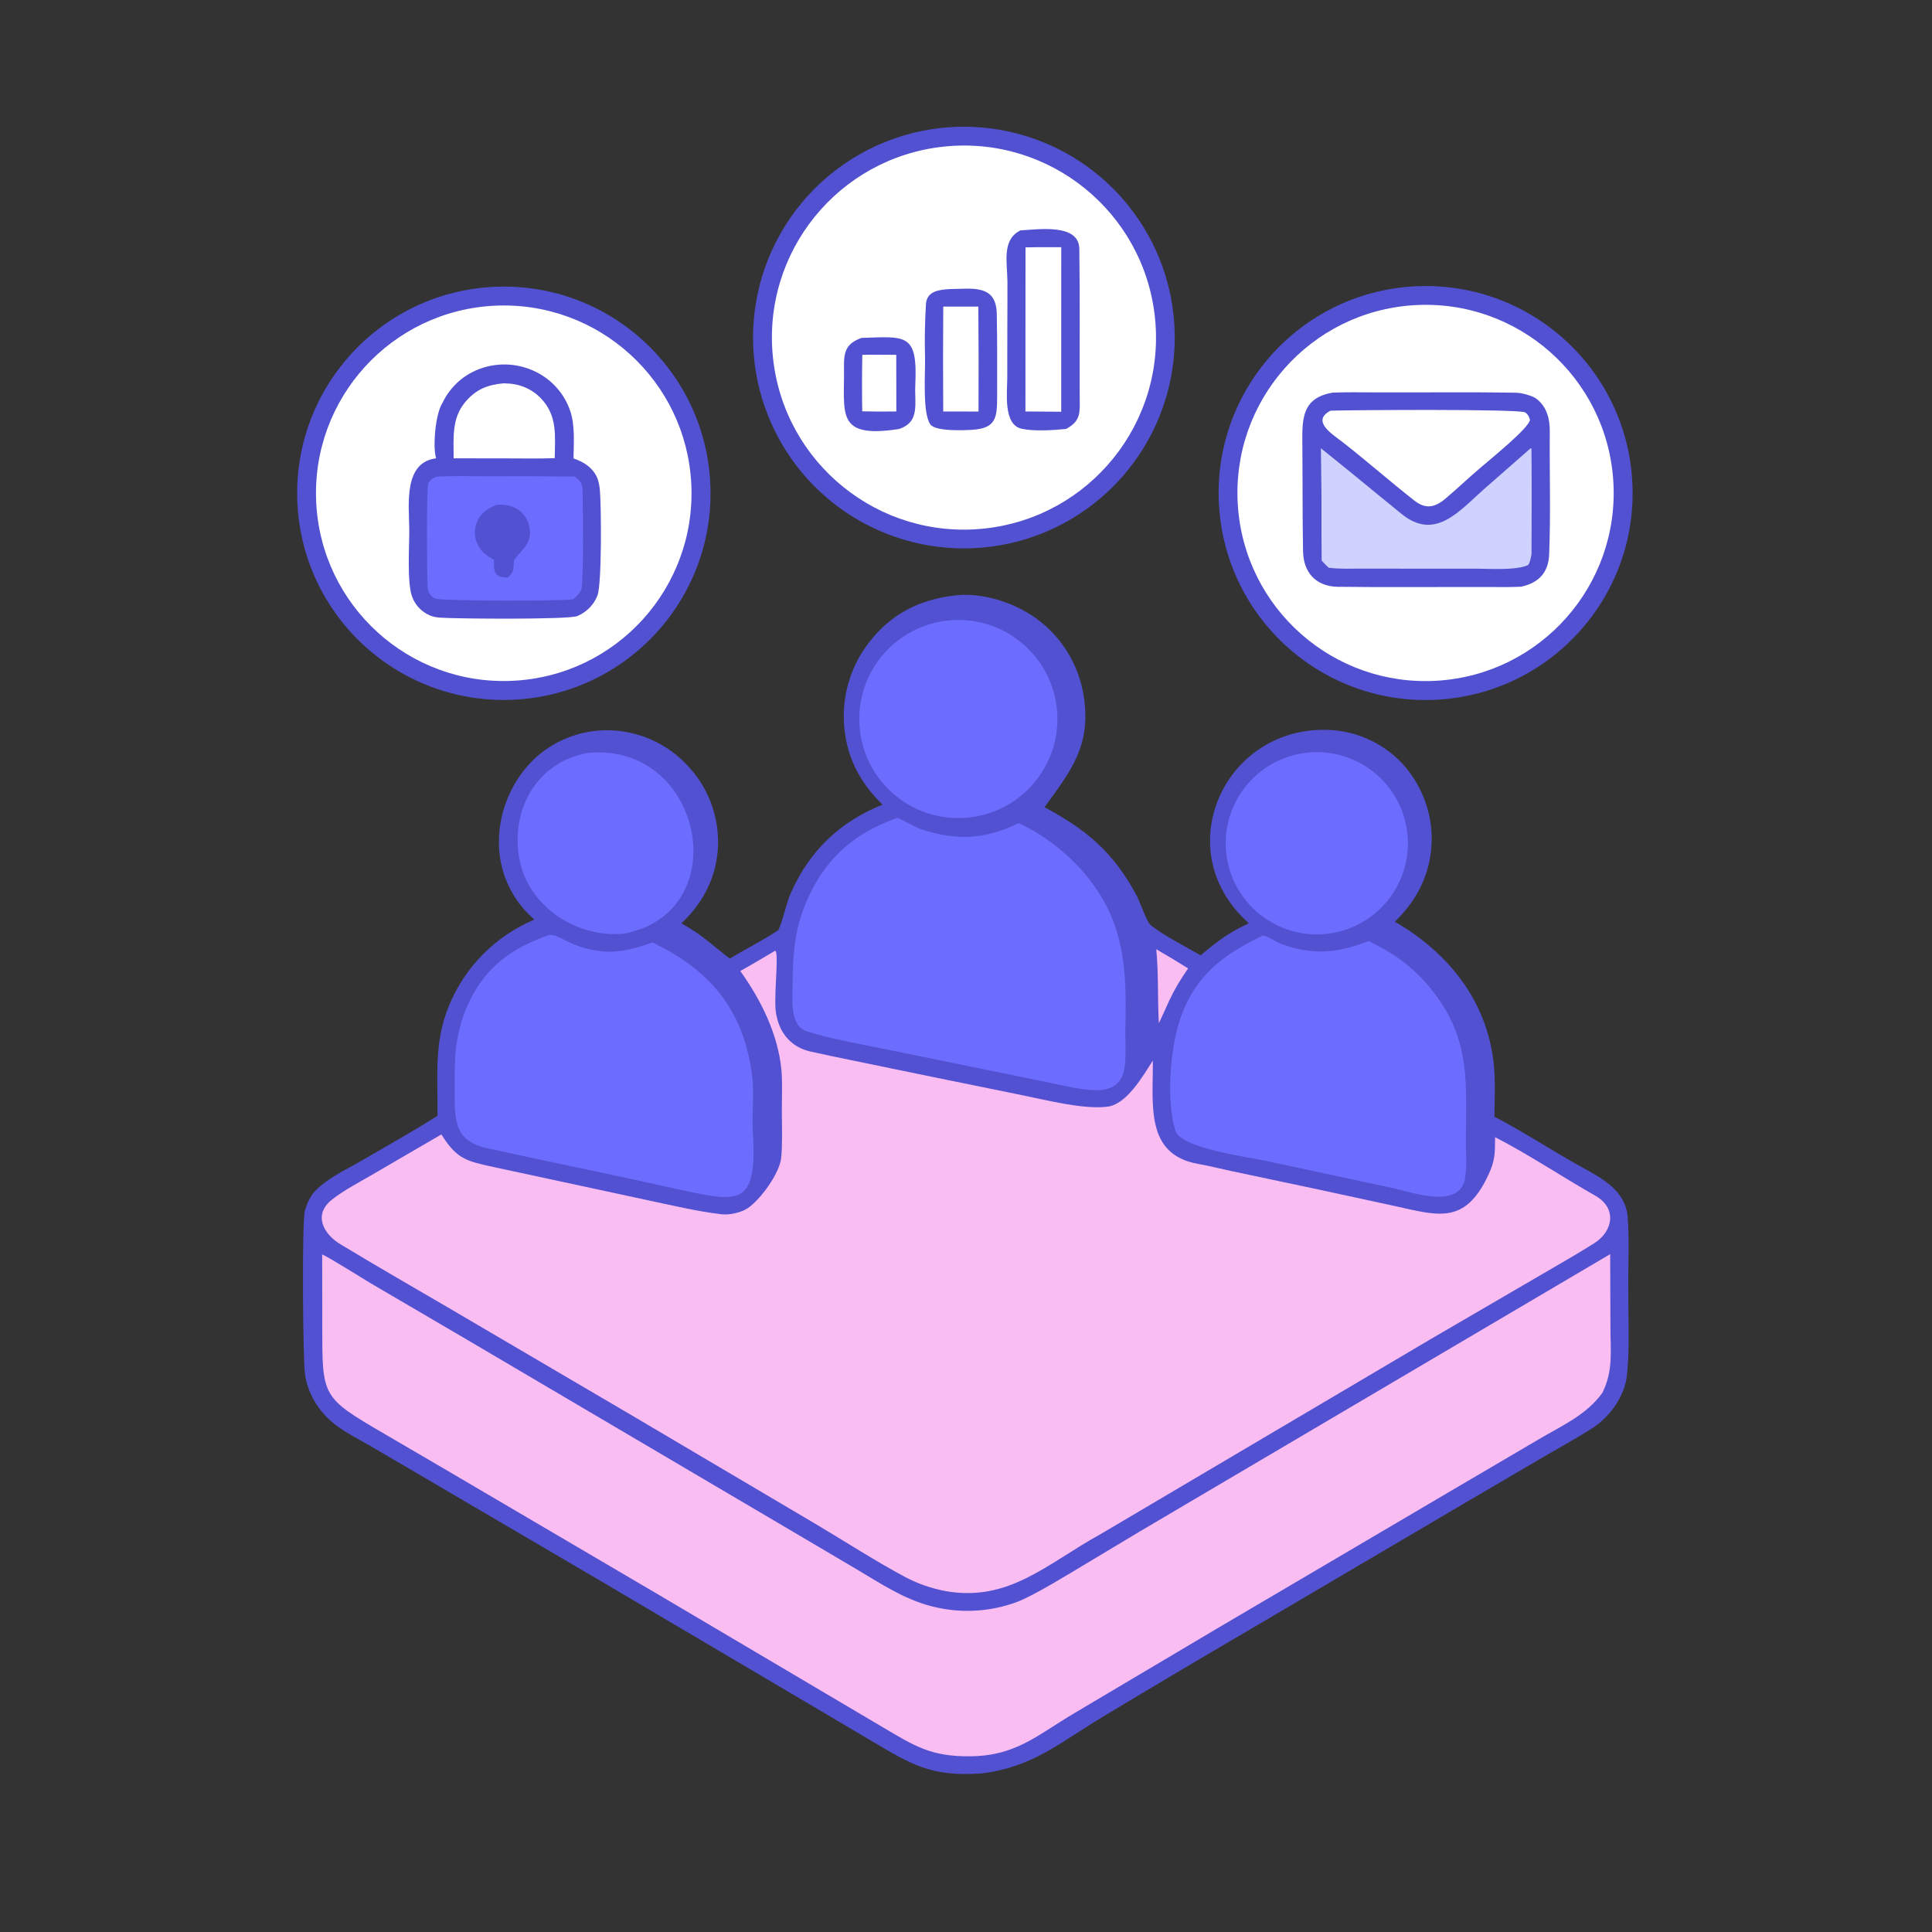 <svg width="160" height="160" viewBox="0 0 160 160" fill="none" xmlns="http://www.w3.org/2000/svg">
<rect x="0" y="0" width="160" height="160" fill="#333333" stroke="none"/>
<g clip-path="url(#clip0_3502_1098)">
<path d="M78.947 49.327C81.243 49.008 83.951 49.868 85.817 51.216C87.922 52.741 89.335 55.041 89.745 57.608C90.402 61.743 88.68 63.851 86.502 66.847C89.985 68.719 92.18 70.55 94.113 74.128C94.397 74.653 94.966 76.341 95.276 76.595C96.347 77.475 98.182 78.385 99.43 79.115C100.914 77.881 101.676 77.282 103.426 76.46C103.28 76.332 103.138 76.199 102.999 76.063C96.938 70.08 101.468 60.33 109.751 60.441C112.118 60.459 114.379 61.425 116.028 63.123C117.694 64.875 118.605 67.211 118.566 69.628C118.512 72.268 117.399 74.52 115.514 76.33C119.906 78.876 123.099 82.805 123.696 88.002C123.857 89.404 123.773 91.05 123.761 92.481C126.22 93.757 128.626 95.351 131.067 96.698C132.756 97.63 134.634 98.63 134.8 100.819C134.954 102.855 134.814 104.958 134.854 107.003C134.831 109.36 134.996 111.801 134.704 114.133C134.589 115.022 134.07 116.038 133.526 116.738C133.043 117.37 132.451 117.911 131.778 118.335C130.601 119.085 129.19 119.86 127.966 120.575L121.165 124.559L102.932 135.291C99.041 137.565 95.165 139.865 91.305 142.191C87.753 144.332 85.518 146.356 81.268 146.87C77.07 147.16 75.46 146.121 72.072 144.115L66.528 140.836L49.925 131.037L34.731 122.125L30.653 119.739C28.916 118.735 27.346 118.055 26.215 116.314C25.733 115.58 25.411 114.753 25.268 113.887C25.076 112.662 25 101.347 25.239 100.326C25.37 99.77 25.683 99.071 26.079 98.652C27.108 97.559 28.718 96.84 30.006 96.086C32.083 94.871 34.201 93.696 36.232 92.406C36.263 89.135 35.914 86.359 37.192 83.263C38.513 80.057 41.05 77.503 44.248 76.161C44.1 76.024 43.954 75.885 43.81 75.744C42.202 74.153 41.302 71.981 41.315 69.719C41.328 67.19 42.335 64.767 44.119 62.974C45.806 61.33 48.08 60.431 50.434 60.477C52.873 60.526 55.189 61.55 56.866 63.321C58.589 65.096 59.526 67.489 59.466 69.962C59.389 72.533 58.286 74.716 56.437 76.464C58.364 77.564 58.8 78.144 60.446 79.388C61.703 78.614 63.281 77.827 64.457 77.029C64.832 76.271 65.081 74.878 65.517 73.902C67.071 70.426 69.581 68.04 73.089 66.638C71.37 64.955 70.29 63.069 69.968 60.66C69.605 57.986 70.339 55.279 72.004 53.156C73.797 50.856 76.091 49.687 78.947 49.327Z" fill="#5251D1"/>
<path d="M64.174 78.747L64.244 78.762C64.513 79.384 63.986 83.077 64.323 84.171C64.616 85.643 65.598 86.741 67.101 87.08C68.209 87.33 69.436 87.581 70.603 87.822L77.207 89.182L84.678 90.704C86.647 91.103 89.721 91.895 91.706 91.653C93.313 91.457 94.636 89.133 95.472 87.834C95.51 91.441 94.789 95.61 99.233 96.391C100.131 96.549 101.095 96.796 101.993 96.986L109.15 98.501L115.314 99.835C119.037 100.643 121.281 101.525 123.253 97.318C123.824 96.099 123.809 95.522 123.818 94.176C126.564 95.587 129.437 97.501 132.143 99.04C133.886 100.03 133.642 101.943 132.009 102.972C130.571 103.877 129.016 104.762 127.511 105.64L118.519 110.879L91.131 127.058C86.735 129.474 83.576 132.698 78.308 131.768C77.154 131.553 76.04 131.168 75 130.623C72.767 129.448 69.819 127.556 67.584 126.231L52.647 117.405L37.24 108.362C34.233 106.611 31.217 104.869 28.238 103.071C26.789 102.22 25.903 100.605 27.487 99.352C28.454 98.586 29.663 97.961 30.735 97.336L36.554 93.947C36.583 93.993 36.611 94.039 36.641 94.084C37.871 96.005 38.671 96.163 40.849 96.642L53.558 99.378C55.516 99.792 57.783 100.335 59.766 100.562C60.415 100.636 61.4 100.416 61.935 100.051C62.995 99.328 64.523 97.21 64.686 95.947C64.8 95.06 64.764 93.32 64.751 92.35C64.737 91.253 64.814 89.621 64.711 88.577C64.417 85.602 63.015 82.811 61.309 80.414C62.248 79.897 63.242 79.291 64.174 78.747Z" fill="#FABDF2"/>
<path d="M26.682 103.885C27.274 104.142 30.007 105.861 30.697 106.274L38.464 110.822L65.823 126.939L70.876 129.922C72.915 131.128 74.834 132.429 77.141 133.022C79.476 133.631 81.941 133.511 84.204 132.676C85.637 132.136 88.543 130.333 89.944 129.496C92.898 127.713 95.864 125.95 98.841 124.206L133.348 103.863L133.369 109.919C133.373 111.918 133.608 113.502 132.708 115.34C131.37 117.197 129.362 118.056 127.411 119.211L120.281 123.398L100.799 134.862L89.917 141.317C89.261 141.71 88.516 142.142 87.881 142.547C85.305 144.193 83.585 145.41 80.394 145.449C77.094 145.489 75.749 144.602 73.056 143.011L68.724 140.45L54.683 132.15L36.632 121.548L31.835 118.746C26.624 115.704 26.688 115.695 26.689 109.786L26.682 103.885Z" fill="#FABDF2"/>
<path d="M74.304 67.734C74.59 67.79 75.793 68.511 76.317 68.684C79.238 69.643 81.627 69.51 84.36 68.166C86.602 69.183 88.867 71.02 90.319 72.963C93.158 76.667 93.304 80.483 93.204 84.918C93.128 88.291 93.957 91.035 89.028 90.099C88.176 89.937 87.22 89.729 86.351 89.548L73.37 86.899C71.238 86.463 68.879 86.065 66.808 85.406C65.361 84.945 65.64 82.718 65.642 81.483C65.645 80.087 65.714 78.523 66.005 77.138C66.22 76.12 66.554 75.131 66.999 74.191C68.574 70.856 70.894 68.951 74.304 67.734Z" fill="#6C6CFE"/>
<path d="M45.477 77.427C45.969 77.356 46.761 77.882 47.276 78.102C49.785 79.169 51.612 78.934 54.03 78.049C58.74 80.304 61.473 83.489 62.26 88.83C62.492 90.385 62.253 92.233 62.349 93.758C62.749 100.129 61.102 99.533 55.972 98.458C50.783 97.282 45.54 96.237 40.339 95.089C37.571 94.478 37.653 92.693 37.656 90.314C37.657 88.809 37.616 87.468 37.89 85.979C38.081 84.919 38.413 83.889 38.878 82.916C40.31 79.965 42.486 78.479 45.477 77.427Z" fill="#6C6CFE"/>
<path d="M104.571 77.482C104.88 77.467 105.68 78.003 106.069 78.152C108.687 79.154 110.825 78.918 113.333 77.933C115.868 79.131 117.726 80.632 119.296 82.968C121.722 86.578 121.42 89.963 121.402 94.067C121.367 95.195 121.522 96.478 121.33 97.584C120.889 100.131 117.081 98.799 115.532 98.433L104.778 96.127C103.368 95.829 97.79 95.09 97.344 93.658C96.573 91.187 96.9 86.828 97.742 84.375C98.981 80.766 101.29 79.07 104.571 77.482Z" fill="#6C6CFE"/>
<path d="M78.792 51.362C83.295 51.047 87.207 54.428 87.547 58.929C87.886 63.431 84.527 67.361 80.027 67.725C75.493 68.092 71.526 64.701 71.184 60.165C70.841 55.629 74.254 51.68 78.792 51.362Z" fill="#6C6CFE"/>
<path d="M107.833 62.389C111.948 61.715 115.83 64.507 116.5 68.624C117.17 72.74 114.374 76.619 110.257 77.284C106.146 77.949 102.274 75.158 101.605 71.048C100.936 66.938 103.723 63.063 107.833 62.389Z" fill="#6C6CFE"/>
<path d="M48.639 62.362C58.191 61.362 61.049 75.536 51.676 77.323C47.778 77.695 43.742 75.11 43.005 71.109C42.271 67.115 44.418 63.126 48.639 62.362Z" fill="#6C6CFE"/>
<path d="M95.758 78.614C96.646 79.126 97.526 79.654 98.395 80.199C97.715 81.191 97.317 81.84 96.803 82.924C96.532 83.533 96.255 84.14 95.972 84.743C95.857 82.681 95.956 80.755 95.758 78.614Z" fill="#FABDF2"/>
<path d="M65.092 18.586C69.296 11.975 77.389 8.973 84.888 11.245C92.386 13.516 97.454 20.503 97.283 28.336C97.112 36.169 91.745 42.929 84.154 44.871C76.564 46.814 68.609 43.462 64.698 36.674C61.452 31.041 61.604 24.072 65.092 18.586Z" fill="#5251D1"/>
<path d="M78.161 12.142C86.892 11.22 94.718 17.548 95.646 26.278C96.573 35.009 90.25 42.839 81.52 43.772C72.783 44.705 64.944 38.376 64.016 29.638C63.088 20.9 69.422 13.065 78.161 12.142Z" fill="white"/>
<path d="M84.52 19.077C85.954 19.008 89.359 18.475 89.384 20.608C89.448 24.672 89.399 28.742 89.416 32.808C89.421 34.11 89.558 34.856 88.285 35.524C87.216 35.63 85.642 35.733 84.61 35.508C83.062 35.17 83.417 32.483 83.418 31.293L83.423 26.79C83.432 25.616 83.435 24.443 83.431 23.27C83.41 21.741 82.954 19.825 84.52 19.077Z" fill="#5251D1"/>
<path d="M84.928 20.487C85.889 20.46 86.922 20.475 87.888 20.473L87.886 34.098L84.922 34.076L84.928 20.487Z" fill="white"/>
<path d="M78.636 23.94C80.415 23.937 82.491 23.476 82.547 25.959C82.596 28.26 82.578 30.572 82.578 32.874C82.578 34.605 82.471 35.464 80.533 35.593C79.743 35.644 77.459 35.73 77.048 35.147C76.372 34.189 76.641 30.801 76.608 29.622C76.563 28.032 76.597 26.725 76.682 25.207C76.745 24.092 77.789 23.997 78.636 23.94Z" fill="#5251D1"/>
<path d="M78.116 25.393L81.021 25.393C81.047 28.289 81.052 31.186 81.036 34.082L78.113 34.076C78.094 31.182 78.095 28.287 78.116 25.393Z" fill="white"/>
<path d="M71.336 27.985C75.052 27.863 76.008 27.576 75.8 31.901C75.728 33.417 76.216 34.961 74.441 35.53C69.155 36.344 69.953 34.251 69.896 30.38C69.877 29.064 70.107 28.448 71.336 27.985Z" fill="#5251D1"/>
<path d="M71.413 29.386C72.33 29.366 73.303 29.383 74.224 29.385L74.231 34.075C73.289 34.091 72.348 34.088 71.406 34.065C71.381 32.505 71.383 30.945 71.413 29.386Z" fill="white"/>
<path d="M117.028 23.72C126.464 23.148 134.582 30.324 135.173 39.758C135.765 49.193 128.607 57.326 119.173 57.937C109.712 58.55 101.549 51.366 100.956 41.903C100.363 32.44 107.564 24.293 117.028 23.72Z" fill="#5251D1"/>
<path d="M117.093 25.275C125.681 24.742 133.075 31.272 133.608 39.861C134.14 48.449 127.609 55.843 119.021 56.374C110.434 56.906 103.041 50.376 102.509 41.789C101.976 33.202 108.506 25.808 117.093 25.275Z" fill="white"/>
<path d="M110.346 32.516C111.553 32.469 112.827 32.492 114.04 32.497C117.886 32.51 121.737 32.456 125.582 32.525C126.01 32.533 126.766 32.742 127.138 32.953C128.086 33.597 128.355 34.676 128.346 35.711C128.317 39.124 128.431 42.52 128.294 45.924C128.234 47.439 127.402 48.283 125.973 48.587C125.179 48.629 124.371 48.618 123.576 48.616C119.309 48.599 115.007 48.652 110.744 48.595C108.983 48.548 107.946 47.417 107.913 45.667C107.857 42.664 107.884 39.652 107.854 36.649C107.833 34.574 107.885 32.96 110.346 32.516Z" fill="#5251D1"/>
<path d="M126.782 37.105C126.798 37.141 126.814 37.178 126.83 37.214C126.856 40.071 126.847 42.959 126.833 45.815C126.849 45.955 126.675 46.739 126.531 46.804C125.534 47.249 123.374 47.098 122.363 47.097L116.784 47.094L112.761 47.091C111.923 47.091 110.86 47.13 110.05 47.019C109.842 46.851 109.644 46.626 109.458 46.429C109.432 44.629 109.443 42.799 109.439 40.996L109.391 37.121C110.964 38.383 112.529 39.657 114.084 40.941C114.73 41.471 115.397 42.003 116.04 42.535C118.824 44.833 120.809 42.359 122.896 40.511L126.782 37.105Z" fill="#D0D2FE"/>
<path d="M110.186 34.01C111.763 33.955 125.818 33.859 126.301 34.152C126.527 34.289 126.639 34.521 126.705 34.763C126.64 35.445 123.432 38.014 122.666 38.684C121.632 39.554 120.662 40.498 119.623 41.364C118.753 42.066 118.017 42.145 117.131 41.455C115.135 39.886 113.227 38.212 111.229 36.645C110.393 35.989 108.533 34.888 110.186 34.01Z" fill="white"/>
<path d="M40.697 23.766C50.13 23.198 58.239 30.382 58.811 39.816C59.383 49.249 52.201 57.36 42.768 57.935C33.33 58.511 25.213 51.325 24.641 41.887C24.069 32.449 31.259 24.334 40.697 23.766Z" fill="#5251D1"/>
<path d="M40.988 25.316C49.565 24.912 56.846 31.537 57.251 40.114C57.657 48.691 51.034 55.974 42.457 56.381C33.877 56.789 26.591 50.163 26.186 41.583C25.78 33.003 32.407 25.719 40.988 25.316Z" fill="white"/>
<path d="M36.657 33.34C37.299 32.001 38.454 30.978 39.86 30.502C41.343 29.992 42.968 30.098 44.373 30.794C45.736 31.46 46.771 32.65 47.242 34.092C47.622 35.252 47.518 36.738 47.496 37.963C48.301 38.248 49.003 38.654 49.402 39.449C49.583 39.809 49.649 40.236 49.683 40.634C49.795 41.949 49.846 48.3 49.484 49.297C49.202 50.074 48.58 50.682 47.833 51.014C47.135 51.324 37.712 51.246 36.45 51.151C36.146 51.128 35.88 51.086 35.596 50.965C34.907 50.67 34.371 50.1 34.121 49.393C33.692 48.181 33.911 45.169 33.893 43.759C33.868 41.769 33.414 38.294 36.117 37.955C35.822 37.001 36.053 34.259 36.657 33.34Z" fill="#5251D1"/>
<path d="M36.121 39.481C37.274 39.39 39.211 39.445 40.4 39.445C42.8 39.434 45.2 39.44 47.599 39.464C47.971 39.758 48.234 39.991 48.242 40.495C48.282 43.159 48.342 45.864 48.197 48.522C48.171 49.011 47.817 49.363 47.451 49.633C46.431 49.79 36.747 49.777 36.058 49.58C35.842 49.518 35.656 49.311 35.549 49.118C35.443 48.927 35.423 48.703 35.41 48.489C35.357 47.664 35.301 40.457 35.474 40.047C35.602 39.744 35.838 39.615 36.121 39.481Z" fill="#6C6CFE"/>
<path d="M41.117 41.807C42.432 41.684 43.618 42.315 43.861 43.744C44.072 44.993 43.225 45.484 42.603 46.349L42.561 46.41C42.502 47.094 42.617 47.35 42.057 47.816C40.923 47.862 40.87 47.321 40.913 46.37C40.307 46.029 39.862 45.715 39.547 45.069C39.28 44.521 39.252 43.887 39.469 43.318C39.786 42.472 40.359 42.141 41.117 41.807Z" fill="#5251D1"/>
<path d="M41.664 31.75C41.719 31.749 41.773 31.749 41.827 31.75C42.969 31.763 44.009 32.163 44.807 33C46.185 34.449 45.962 36.108 45.941 37.943C44.69 37.99 43.267 37.961 42.003 37.962L37.569 37.956C37.569 36.292 37.389 34.668 38.515 33.315C39.395 32.258 40.35 31.871 41.664 31.75Z" fill="white"/>
</g>
<defs>
<clipPath id="clip0_3502_1098">
<rect width="160" height="160" fill="white"/>
</clipPath>
</defs>
</svg>
